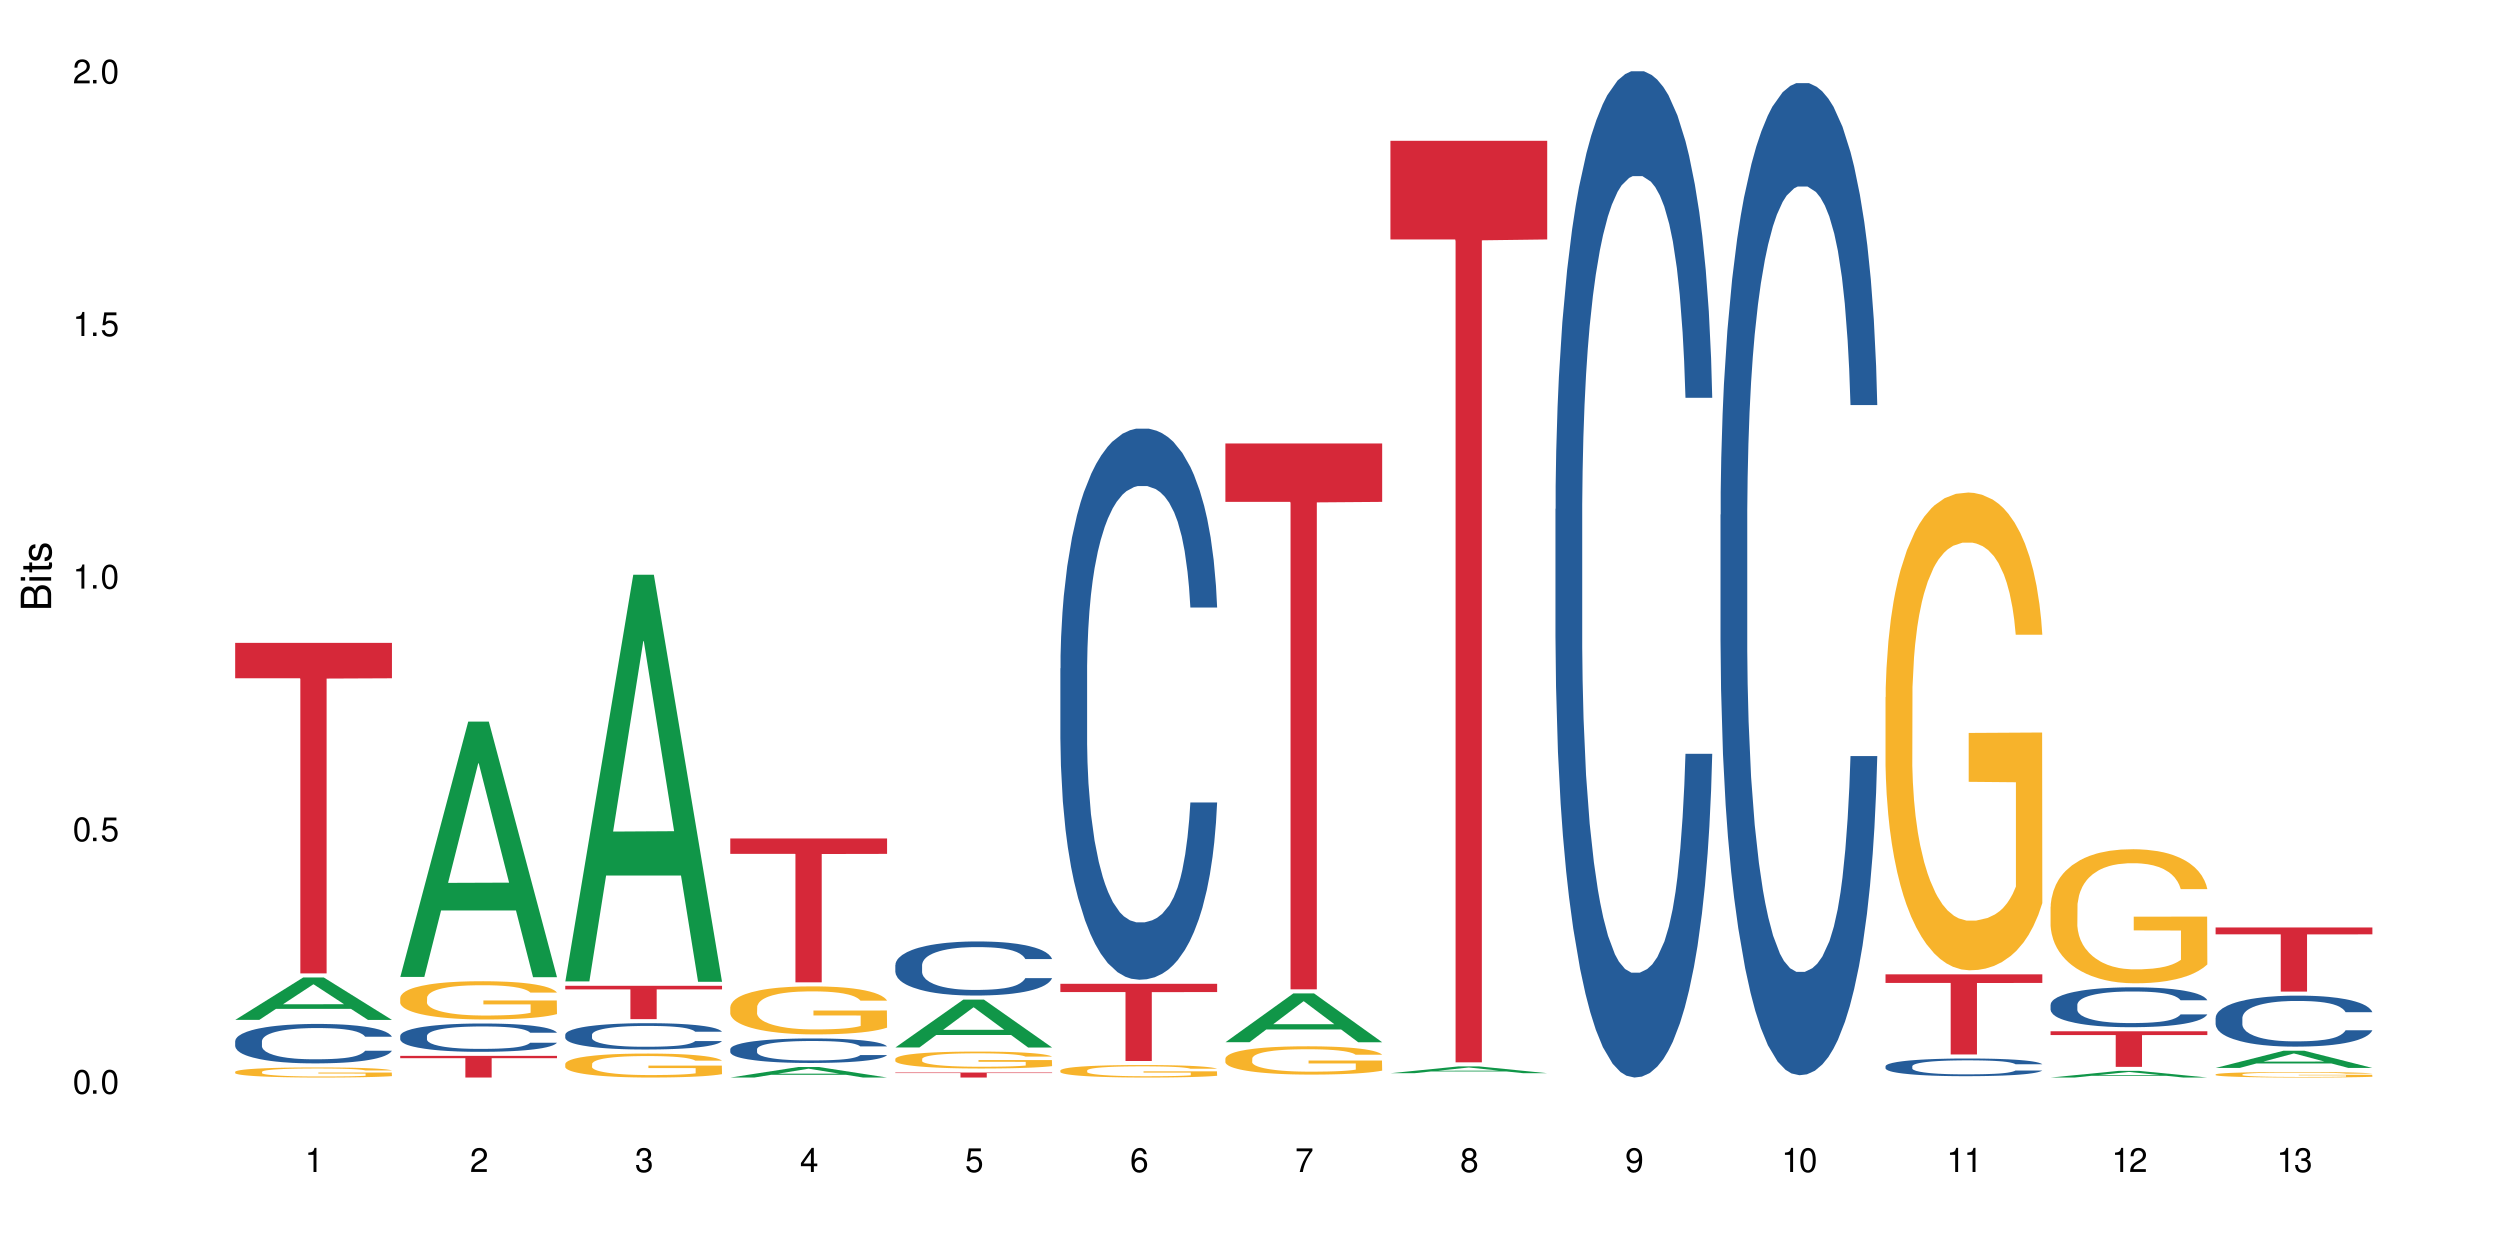 <?xml version="1.0" encoding="UTF-8"?>
<svg xmlns="http://www.w3.org/2000/svg" xmlns:xlink="http://www.w3.org/1999/xlink" width="720" height="360" viewBox="0 0 720 360">
<defs>
<g>
<g id="glyph-0-0">
</g>
<g id="glyph-0-1">
<path d="M 2.641 -6.938 C 2 -6.938 1.422 -6.656 1.078 -6.172 C 0.641 -5.562 0.406 -4.641 0.406 -3.359 C 0.406 -1.016 1.188 0.219 2.641 0.219 C 4.078 0.219 4.859 -1.016 4.859 -3.297 C 4.859 -4.641 4.656 -5.547 4.203 -6.172 C 3.844 -6.656 3.281 -6.938 2.641 -6.938 Z M 2.641 -6.188 C 3.547 -6.188 4 -5.25 4 -3.375 C 4 -1.406 3.562 -0.484 2.625 -0.484 C 1.734 -0.484 1.281 -1.438 1.281 -3.344 C 1.281 -5.25 1.734 -6.188 2.641 -6.188 Z M 2.641 -6.188 "/>
</g>
<g id="glyph-0-2">
<path d="M 1.828 -1 L 0.828 -1 L 0.828 0 L 1.828 0 Z M 1.828 -1 "/>
</g>
<g id="glyph-0-3">
<path d="M 4.562 -6.797 L 1.062 -6.797 L 0.547 -3.094 L 1.328 -3.094 C 1.719 -3.562 2.047 -3.734 2.578 -3.734 C 3.484 -3.734 4.062 -3.109 4.062 -2.094 C 4.062 -1.125 3.484 -0.531 2.578 -0.531 C 1.828 -0.531 1.375 -0.906 1.188 -1.672 L 0.328 -1.672 C 0.453 -1.109 0.547 -0.844 0.75 -0.594 C 1.125 -0.078 1.828 0.219 2.594 0.219 C 3.969 0.219 4.922 -0.781 4.922 -2.219 C 4.922 -3.562 4.031 -4.484 2.719 -4.484 C 2.25 -4.484 1.859 -4.359 1.469 -4.062 L 1.734 -5.969 L 4.562 -5.969 Z M 4.562 -6.797 "/>
</g>
<g id="glyph-0-4">
<path d="M 2.484 -4.938 L 2.484 0 L 3.328 0 L 3.328 -6.938 L 2.766 -6.938 C 2.469 -5.875 2.281 -5.734 0.984 -5.562 L 0.984 -4.938 Z M 2.484 -4.938 "/>
</g>
<g id="glyph-0-5">
<path d="M 4.859 -0.828 L 1.281 -0.828 C 1.359 -1.406 1.672 -1.781 2.5 -2.281 L 3.469 -2.828 C 4.406 -3.344 4.906 -4.062 4.906 -4.906 C 4.906 -5.484 4.672 -6.031 4.266 -6.406 C 3.859 -6.766 3.375 -6.938 2.719 -6.938 C 1.859 -6.938 1.219 -6.625 0.844 -6.031 C 0.609 -5.672 0.5 -5.234 0.484 -4.531 L 1.328 -4.531 C 1.359 -5.016 1.406 -5.281 1.531 -5.516 C 1.75 -5.938 2.188 -6.203 2.703 -6.203 C 3.469 -6.203 4.031 -5.641 4.031 -4.891 C 4.031 -4.344 3.719 -3.859 3.125 -3.516 L 2.234 -3 C 0.812 -2.172 0.406 -1.531 0.328 -0.016 L 4.859 -0.016 Z M 4.859 -0.828 "/>
</g>
<g id="glyph-0-6">
<path d="M 2.125 -3.188 L 2.578 -3.188 C 3.5 -3.188 3.984 -2.766 3.984 -1.922 C 3.984 -1.062 3.469 -0.531 2.594 -0.531 C 1.656 -0.531 1.203 -1 1.156 -2.016 L 0.312 -2.016 C 0.344 -1.453 0.438 -1.094 0.609 -0.781 C 0.953 -0.109 1.625 0.219 2.547 0.219 C 3.953 0.219 4.859 -0.625 4.859 -1.938 C 4.859 -2.828 4.516 -3.297 3.703 -3.594 C 4.344 -3.844 4.656 -4.328 4.656 -5.031 C 4.656 -6.219 3.875 -6.938 2.578 -6.938 C 1.203 -6.938 0.484 -6.172 0.453 -4.703 L 1.297 -4.703 C 1.312 -5.125 1.344 -5.359 1.453 -5.578 C 1.641 -5.969 2.062 -6.203 2.594 -6.203 C 3.344 -6.203 3.797 -5.75 3.797 -5 C 3.797 -4.516 3.609 -4.219 3.25 -4.047 C 3.016 -3.953 2.703 -3.922 2.125 -3.906 Z M 2.125 -3.188 "/>
</g>
<g id="glyph-0-7">
<path d="M 3.141 -1.672 L 3.141 0 L 3.984 0 L 3.984 -1.672 L 4.984 -1.672 L 4.984 -2.438 L 3.984 -2.438 L 3.984 -6.938 L 3.359 -6.938 L 0.266 -2.578 L 0.266 -1.672 Z M 3.141 -2.438 L 1 -2.438 L 3.141 -5.5 Z M 3.141 -2.438 "/>
</g>
<g id="glyph-0-8">
<path d="M 4.781 -5.125 C 4.609 -6.266 3.891 -6.938 2.844 -6.938 C 2.094 -6.938 1.422 -6.578 1.031 -5.953 C 0.594 -5.266 0.406 -4.422 0.406 -3.172 C 0.406 -2 0.578 -1.25 0.984 -0.641 C 1.359 -0.078 1.953 0.219 2.703 0.219 C 3.984 0.219 4.922 -0.75 4.922 -2.094 C 4.922 -3.375 4.062 -4.281 2.844 -4.281 C 2.172 -4.281 1.641 -4.031 1.281 -3.516 C 1.281 -5.234 1.828 -6.188 2.797 -6.188 C 3.391 -6.188 3.797 -5.797 3.938 -5.125 Z M 2.734 -3.531 C 3.547 -3.531 4.062 -2.953 4.062 -2.031 C 4.062 -1.156 3.484 -0.531 2.703 -0.531 C 1.922 -0.531 1.328 -1.188 1.328 -2.078 C 1.328 -2.938 1.906 -3.531 2.734 -3.531 Z M 2.734 -3.531 "/>
</g>
<g id="glyph-0-9">
<path d="M 4.984 -6.797 L 0.438 -6.797 L 0.438 -5.969 L 4.109 -5.969 C 2.5 -3.656 1.828 -2.234 1.328 0 L 2.219 0 C 2.594 -2.172 3.453 -4.047 4.984 -6.094 Z M 4.984 -6.797 "/>
</g>
<g id="glyph-0-10">
<path d="M 3.75 -3.656 C 4.469 -4.094 4.688 -4.438 4.688 -5.078 C 4.688 -6.172 3.844 -6.938 2.641 -6.938 C 1.438 -6.938 0.594 -6.172 0.594 -5.094 C 0.594 -4.438 0.812 -4.094 1.516 -3.656 C 0.734 -3.266 0.359 -2.703 0.359 -1.922 C 0.359 -0.656 1.281 0.219 2.641 0.219 C 3.984 0.219 4.922 -0.656 4.922 -1.922 C 4.922 -2.703 4.531 -3.266 3.75 -3.656 Z M 2.641 -6.188 C 3.359 -6.188 3.812 -5.75 3.812 -5.062 C 3.812 -4.406 3.344 -3.984 2.641 -3.984 C 1.922 -3.984 1.453 -4.406 1.453 -5.078 C 1.453 -5.75 1.922 -6.188 2.641 -6.188 Z M 2.641 -3.266 C 3.484 -3.266 4.062 -2.719 4.062 -1.906 C 4.062 -1.078 3.484 -0.531 2.625 -0.531 C 1.797 -0.531 1.219 -1.094 1.219 -1.906 C 1.219 -2.719 1.781 -3.266 2.641 -3.266 Z M 2.641 -3.266 "/>
</g>
<g id="glyph-0-11">
<path d="M 0.516 -1.578 C 0.672 -0.453 1.406 0.219 2.438 0.219 C 3.188 0.219 3.859 -0.141 4.266 -0.766 C 4.688 -1.453 4.891 -2.297 4.891 -3.547 C 4.891 -4.719 4.703 -5.453 4.312 -6.078 C 3.938 -6.641 3.344 -6.938 2.594 -6.938 C 1.297 -6.938 0.359 -5.969 0.359 -4.625 C 0.359 -3.344 1.234 -2.453 2.453 -2.453 C 3.094 -2.453 3.578 -2.672 4.016 -3.203 C 4 -1.484 3.469 -0.531 2.5 -0.531 C 1.906 -0.531 1.484 -0.906 1.359 -1.578 Z M 2.578 -6.203 C 3.375 -6.203 3.969 -5.531 3.969 -4.641 C 3.969 -3.797 3.391 -3.188 2.547 -3.188 C 1.734 -3.188 1.234 -3.766 1.234 -4.688 C 1.234 -5.562 1.797 -6.203 2.578 -6.203 Z M 2.578 -6.203 "/>
</g>
<g id="glyph-1-0">
</g>
<g id="glyph-1-1">
<path d="M 0 -0.953 L 0 -4.891 C 0 -5.719 -0.234 -6.344 -0.734 -6.797 C -1.188 -7.234 -1.812 -7.469 -2.5 -7.469 C -3.547 -7.469 -4.188 -7 -4.625 -5.875 C -4.984 -6.688 -5.625 -7.094 -6.531 -7.094 C -7.172 -7.094 -7.734 -6.859 -8.141 -6.391 C -8.562 -5.922 -8.75 -5.344 -8.75 -4.5 L -8.75 -0.953 Z M -4.984 -2.062 L -7.766 -2.062 L -7.766 -4.219 C -7.766 -4.844 -7.688 -5.203 -7.453 -5.5 C -7.219 -5.812 -6.859 -5.969 -6.375 -5.969 C -5.891 -5.969 -5.531 -5.812 -5.297 -5.5 C -5.062 -5.203 -4.984 -4.844 -4.984 -4.219 Z M -0.984 -2.062 L -4 -2.062 L -4 -4.781 C -4 -5.766 -3.438 -6.359 -2.484 -6.359 C -1.547 -6.359 -0.984 -5.766 -0.984 -4.781 Z M -0.984 -2.062 "/>
</g>
<g id="glyph-1-2">
<path d="M -6.281 -1.797 L -6.281 -0.797 L 0 -0.797 L 0 -1.797 Z M -8.75 -1.797 L -8.75 -0.797 L -7.484 -0.797 L -7.484 -1.797 Z M -8.75 -1.797 "/>
</g>
<g id="glyph-1-3">
<path d="M -6.281 -3.047 L -6.281 -2.016 L -8.016 -2.016 L -8.016 -1.016 L -6.281 -1.016 L -6.281 -0.172 L -5.469 -0.172 L -5.469 -1.016 L -0.719 -1.016 C -0.078 -1.016 0.281 -1.453 0.281 -2.234 C 0.281 -2.5 0.25 -2.719 0.188 -3.047 L -0.641 -3.047 C -0.609 -2.906 -0.594 -2.766 -0.594 -2.562 C -0.594 -2.141 -0.719 -2.016 -1.156 -2.016 L -5.469 -2.016 L -5.469 -3.047 Z M -6.281 -3.047 "/>
</g>
<g id="glyph-1-4">
<path d="M -4.531 -5.25 C -5.766 -5.25 -6.469 -4.422 -6.469 -2.969 C -6.469 -1.516 -5.719 -0.562 -4.547 -0.562 C -3.562 -0.562 -3.094 -1.062 -2.734 -2.562 L -2.516 -3.484 C -2.344 -4.188 -2.094 -4.469 -1.641 -4.469 C -1.047 -4.469 -0.641 -3.875 -0.641 -3 C -0.641 -2.453 -0.797 -2 -1.062 -1.75 C -1.25 -1.594 -1.422 -1.531 -1.875 -1.469 L -1.875 -0.406 C -0.422 -0.453 0.281 -1.266 0.281 -2.922 C 0.281 -4.5 -0.5 -5.516 -1.719 -5.516 C -2.656 -5.516 -3.172 -4.984 -3.469 -3.734 L -3.703 -2.766 C -3.891 -1.953 -4.156 -1.609 -4.594 -1.609 C -5.188 -1.609 -5.547 -2.125 -5.547 -2.938 C -5.547 -3.75 -5.203 -4.172 -4.531 -4.203 Z M -4.531 -5.25 "/>
</g>
</g>
</defs>
<rect x="-72" y="-36" width="864" height="432" fill="rgb(100%, 100%, 100%)" fill-opacity="1"/>
<path fill-rule="nonzero" fill="rgb(6.275%, 58.824%, 28.235%)" fill-opacity="1" d="M 67.73 293.727 L 67.777 293.715 L 87.316 281.512 L 93.25 281.512 L 112.883 293.738 L 105.984 293.738 L 101.066 290.547 L 79.5 290.547 L 74.676 293.727 L 67.73 293.727 L 81.574 289.227 L 99.086 289.215 L 90.355 283.508 L 90.258 283.496 L 90.164 283.531 L 81.527 289.215 L 81.574 289.227 Z M 67.73 293.727 "/>
<path fill-rule="nonzero" fill="rgb(14.51%, 36.078%, 60%)" fill-opacity="1" d="M 67.73 299.844 L 67.785 299.832 L 67.785 299.582 L 67.953 299.188 L 68.336 298.691 L 68.723 298.348 L 69.715 297.734 L 71.09 297.145 L 72.523 296.688 L 73.566 296.418 L 74.504 296.211 L 76.652 295.828 L 78.027 295.629 L 79.516 295.453 L 81.332 295.277 L 82.652 295.172 L 85.629 295.008 L 87.828 294.934 L 89.535 294.902 L 93.227 294.902 L 95.43 294.945 L 97.027 294.996 L 98.789 295.078 L 100.273 295.172 L 102.863 295.402 L 105.176 295.691 L 106.223 295.859 L 107.875 296.18 L 109.141 296.492 L 110.02 296.762 L 111.012 297.145 L 111.895 297.613 L 112.555 298.141 L 112.883 298.586 L 105.176 298.586 L 104.789 298.172 L 104.348 297.852 L 103.523 297.426 L 102.699 297.125 L 101.543 296.824 L 100.496 296.625 L 99.062 296.43 L 97.797 296.305 L 96.477 296.211 L 95.207 296.148 L 92.785 296.086 L 89.977 296.086 L 88.93 296.105 L 86.785 296.191 L 85.629 296.262 L 83.977 296.406 L 82.82 296.543 L 81.441 296.75 L 80.508 296.926 L 79.352 297.195 L 78.523 297.434 L 77.586 297.777 L 77.035 298.035 L 76.543 298.328 L 76.102 298.672 L 75.77 299.035 L 75.551 299.418 L 75.441 299.789 L 75.441 301.398 L 75.551 301.773 L 75.824 302.211 L 76.543 302.844 L 77.586 303.391 L 78.801 303.828 L 79.957 304.141 L 80.617 304.285 L 81.496 304.449 L 82.875 304.66 L 84.855 304.867 L 86.012 304.949 L 87.773 305.031 L 89.594 305.074 L 92.016 305.074 L 94.164 305.031 L 95.594 304.98 L 97.082 304.898 L 99.117 304.723 L 100.383 304.555 L 101.484 304.359 L 102.312 304.16 L 102.863 303.996 L 103.688 303.672 L 104.348 303.32 L 104.844 302.957 L 105.176 302.605 L 112.883 302.605 L 112.555 303.02 L 112.059 303.422 L 111.562 303.723 L 110.793 304.086 L 109.91 304.41 L 108.645 304.773 L 107.598 305.012 L 106.223 305.27 L 104.957 305.469 L 103.578 305.645 L 101.543 305.852 L 100.219 305.957 L 98.789 306.051 L 97.082 306.133 L 94.934 306.203 L 92.621 306.246 L 90.473 306.258 L 88.16 306.234 L 86.453 306.195 L 84.195 306.102 L 81.387 305.914 L 79.352 305.719 L 77.754 305.52 L 76.375 305.312 L 74.836 305.031 L 72.852 304.574 L 71.641 304.223 L 70.816 303.934 L 69.879 303.527 L 69.219 303.164 L 68.445 302.582 L 67.895 301.848 L 67.73 301.273 Z M 67.73 299.844 "/>
<path fill-rule="nonzero" fill="rgb(96.863%, 70.196%, 16.863%)" fill-opacity="1" d="M 67.73 308.668 L 67.785 308.664 L 67.785 308.613 L 68.008 308.492 L 68.559 308.328 L 69.273 308.191 L 70.043 308.086 L 70.539 308.031 L 71.367 307.949 L 72.082 307.891 L 73.898 307.773 L 76.211 307.66 L 77.477 307.613 L 78.91 307.566 L 80.945 307.516 L 81.883 307.496 L 84.746 307.457 L 87.996 307.43 L 91.574 307.422 L 93.227 307.422 L 95.484 307.434 L 98.566 307.465 L 100.328 307.488 L 101.707 307.516 L 103.137 307.551 L 104.898 307.605 L 106.551 307.668 L 107.875 307.73 L 109.195 307.812 L 110.297 307.898 L 111.234 307.988 L 112.059 308.102 L 112.555 308.195 L 112.883 308.289 L 105.23 308.289 L 104.789 308.195 L 104.293 308.121 L 103.469 308.035 L 102.641 307.973 L 101.816 307.922 L 100.273 307.852 L 98.953 307.809 L 97.301 307.773 L 95.703 307.746 L 93.887 307.73 L 92.785 307.727 L 89.867 307.727 L 87.223 307.746 L 85.684 307.766 L 84.582 307.789 L 83.039 307.828 L 82.102 307.859 L 81.551 307.879 L 79.902 307.965 L 78.801 308.039 L 78.195 308.09 L 77.422 308.168 L 76.871 308.238 L 76.266 308.348 L 75.938 308.426 L 75.496 308.605 L 75.441 309.086 L 75.605 309.188 L 75.938 309.297 L 76.375 309.391 L 77.035 309.492 L 77.699 309.57 L 78.855 309.672 L 79.844 309.742 L 80.617 309.789 L 82.102 309.859 L 82.707 309.883 L 84.141 309.93 L 85.629 309.969 L 87.445 310 L 88.82 310.016 L 91.023 310.031 L 93.832 310.031 L 97.137 310.012 L 99.227 309.992 L 100.66 309.973 L 101.598 309.953 L 102.754 309.922 L 103.578 309.895 L 104.348 309.867 L 105.285 309.82 L 105.285 309.188 L 91.684 309.184 L 91.684 308.887 L 112.828 308.883 L 112.883 309.922 L 111.727 309.996 L 110.297 310.062 L 108.918 310.117 L 107.488 310.164 L 105.449 310.211 L 103.797 310.246 L 101.266 310.281 L 98.953 310.305 L 96.531 310.32 L 94.383 310.328 L 91.852 310.332 L 89.594 310.328 L 87.168 310.312 L 85.242 310.289 L 83.48 310.262 L 81.719 310.23 L 79.516 310.172 L 78.082 310.129 L 76.598 310.07 L 75.109 310.004 L 73.789 309.934 L 72.906 309.879 L 72.027 309.812 L 71.09 309.734 L 70.207 309.645 L 69.547 309.562 L 68.941 309.469 L 68.5 309.379 L 68.062 309.262 L 67.84 309.164 L 67.73 309.082 Z M 67.73 308.668 "/>
<path fill-rule="nonzero" fill="rgb(83.922%, 15.686%, 22.353%)" fill-opacity="1" d="M 67.73 185.152 L 112.883 185.152 L 112.883 195.344 L 94.066 195.43 L 94.066 280.348 L 86.496 280.348 L 86.496 195.52 L 86.387 195.344 L 67.73 195.344 Z M 67.73 185.152 "/>
<path fill-rule="nonzero" fill="rgb(6.275%, 58.824%, 28.235%)" fill-opacity="1" d="M 115.262 281.359 L 115.309 281.289 L 134.848 207.824 L 140.781 207.824 L 160.414 281.43 L 153.516 281.43 L 148.598 262.215 L 127.031 262.215 L 122.207 281.359 L 115.262 281.359 L 129.105 254.266 L 146.617 254.199 L 137.887 219.848 L 137.789 219.781 L 137.691 219.988 L 129.059 254.199 L 129.105 254.266 Z M 115.262 281.359 "/>
<path fill-rule="nonzero" fill="rgb(14.51%, 36.078%, 60%)" fill-opacity="1" d="M 115.262 298.32 L 115.316 298.316 L 115.316 298.137 L 115.48 297.852 L 115.867 297.496 L 116.254 297.25 L 117.242 296.809 L 118.621 296.383 L 120.051 296.059 L 121.098 295.863 L 122.035 295.715 L 124.184 295.438 L 125.559 295.297 L 127.047 295.172 L 128.863 295.043 L 130.184 294.969 L 133.156 294.848 L 135.359 294.797 L 137.066 294.773 L 140.758 294.773 L 142.961 294.805 L 144.555 294.844 L 146.316 294.902 L 147.805 294.969 L 150.395 295.133 L 152.707 295.34 L 153.75 295.461 L 155.402 295.691 L 156.672 295.914 L 157.551 296.109 L 158.543 296.383 L 159.422 296.719 L 160.086 297.102 L 160.414 297.422 L 152.707 297.422 L 152.32 297.121 L 151.879 296.891 L 151.055 296.586 L 150.227 296.371 L 149.07 296.152 L 148.023 296.012 L 146.594 295.871 L 145.328 295.781 L 144.004 295.715 L 142.738 295.668 L 140.316 295.625 L 137.508 295.625 L 136.461 295.641 L 134.312 295.699 L 133.156 295.75 L 131.504 295.855 L 130.348 295.953 L 128.973 296.102 L 128.035 296.227 L 126.879 296.422 L 126.055 296.594 L 125.117 296.84 L 124.566 297.027 L 124.07 297.234 L 123.633 297.48 L 123.301 297.742 L 123.082 298.016 L 122.969 298.285 L 122.969 299.441 L 123.082 299.707 L 123.355 300.02 L 124.07 300.477 L 125.117 300.871 L 126.328 301.184 L 127.484 301.406 L 128.145 301.512 L 129.027 301.629 L 130.402 301.781 L 132.387 301.93 L 133.543 301.988 L 135.305 302.047 L 137.121 302.078 L 139.547 302.078 L 141.691 302.047 L 143.125 302.012 L 144.609 301.949 L 146.648 301.824 L 147.914 301.707 L 149.016 301.562 L 149.844 301.422 L 150.395 301.305 L 151.219 301.07 L 151.879 300.82 L 152.375 300.559 L 152.707 300.305 L 160.414 300.305 L 160.086 300.602 L 159.59 300.895 L 159.094 301.109 L 158.324 301.371 L 157.441 301.602 L 156.176 301.863 L 155.129 302.031 L 153.75 302.219 L 152.484 302.359 L 151.109 302.488 L 149.07 302.637 L 147.75 302.711 L 146.316 302.777 L 144.609 302.836 L 142.465 302.891 L 140.152 302.918 L 138.004 302.926 L 135.691 302.914 L 133.984 302.883 L 131.727 302.816 L 128.918 302.68 L 126.879 302.539 L 125.281 302.398 L 123.906 302.25 L 122.363 302.047 L 120.383 301.719 L 119.172 301.465 L 118.344 301.258 L 117.41 300.969 L 116.746 300.707 L 115.977 300.289 L 115.426 299.762 L 115.262 299.352 Z M 115.262 298.32 "/>
<path fill-rule="nonzero" fill="rgb(96.863%, 70.196%, 16.863%)" fill-opacity="1" d="M 115.262 287.312 L 115.316 287.301 L 115.316 287.102 L 115.535 286.648 L 116.086 286.023 L 116.805 285.512 L 117.574 285.109 L 118.07 284.898 L 118.895 284.594 L 119.609 284.375 L 121.43 283.922 L 123.742 283.496 L 125.008 283.316 L 126.438 283.145 L 128.477 282.953 L 129.414 282.883 L 132.277 282.723 L 135.523 282.621 L 139.105 282.594 L 140.758 282.602 L 143.016 282.645 L 146.098 282.754 L 147.859 282.855 L 149.238 282.953 L 150.668 283.086 L 152.43 283.285 L 154.082 283.527 L 155.402 283.77 L 156.727 284.07 L 157.828 284.395 L 158.762 284.746 L 159.59 285.168 L 160.086 285.52 L 160.414 285.871 L 152.762 285.871 L 152.32 285.52 L 151.824 285.25 L 151 284.918 L 150.172 284.676 L 149.348 284.484 L 147.805 284.223 L 146.484 284.062 L 144.832 283.922 L 143.234 283.828 L 141.418 283.77 L 140.316 283.75 L 137.398 283.75 L 134.754 283.82 L 133.211 283.902 L 132.109 283.98 L 130.57 284.133 L 129.633 284.254 L 129.082 284.332 L 127.43 284.645 L 126.328 284.926 L 125.723 285.117 L 124.953 285.422 L 124.402 285.691 L 123.797 286.094 L 123.465 286.395 L 123.023 287.082 L 122.969 288.891 L 123.137 289.273 L 123.465 289.688 L 123.906 290.051 L 124.566 290.43 L 125.227 290.723 L 126.383 291.117 L 127.375 291.379 L 128.145 291.547 L 129.633 291.82 L 130.238 291.91 L 131.672 292.09 L 133.156 292.234 L 134.973 292.352 L 136.352 292.414 L 138.555 292.465 L 141.363 292.465 L 144.668 292.402 L 146.758 292.324 L 148.191 292.242 L 149.125 292.172 L 150.281 292.062 L 151.109 291.961 L 151.879 291.852 L 152.816 291.68 L 152.816 289.273 L 139.215 289.266 L 139.215 288.137 L 160.359 288.125 L 160.414 292.062 L 159.258 292.332 L 157.828 292.594 L 156.449 292.797 L 155.02 292.969 L 152.98 293.16 L 151.328 293.277 L 148.797 293.418 L 146.484 293.512 L 144.059 293.57 L 141.914 293.602 L 139.379 293.609 L 137.121 293.59 L 134.699 293.531 L 132.773 293.449 L 131.012 293.348 L 129.246 293.219 L 127.047 293.008 L 125.613 292.836 L 124.125 292.625 L 122.641 292.375 L 121.316 292.102 L 120.438 291.891 L 119.555 291.648 L 118.621 291.348 L 117.738 291.004 L 117.078 290.691 L 116.473 290.34 L 116.031 290.008 L 115.59 289.555 L 115.371 289.195 L 115.262 288.883 Z M 115.262 287.312 "/>
<path fill-rule="nonzero" fill="rgb(83.922%, 15.686%, 22.353%)" fill-opacity="1" d="M 115.262 304.09 L 160.414 304.09 L 160.414 304.758 L 141.598 304.766 L 141.598 310.332 L 134.023 310.332 L 134.023 304.77 L 133.914 304.758 L 115.262 304.758 Z M 115.262 304.09 "/>
<path fill-rule="nonzero" fill="rgb(6.275%, 58.824%, 28.235%)" fill-opacity="1" d="M 162.793 282.641 L 162.84 282.531 L 182.379 165.523 L 188.312 165.523 L 207.945 282.754 L 201.047 282.754 L 196.125 252.152 L 174.562 252.152 L 169.738 282.641 L 162.793 282.641 L 176.637 239.492 L 194.148 239.383 L 185.418 184.676 L 185.32 184.566 L 185.223 184.895 L 176.59 239.383 L 176.637 239.492 Z M 162.793 282.641 "/>
<path fill-rule="nonzero" fill="rgb(14.51%, 36.078%, 60%)" fill-opacity="1" d="M 162.793 297.977 L 162.848 297.969 L 162.848 297.805 L 163.012 297.543 L 163.398 297.207 L 163.781 296.98 L 164.773 296.57 L 166.148 296.176 L 167.582 295.871 L 168.629 295.691 L 169.562 295.551 L 171.711 295.297 L 173.09 295.164 L 174.574 295.047 L 176.391 294.93 L 177.715 294.859 L 180.688 294.75 L 182.891 294.699 L 184.598 294.68 L 188.285 294.68 L 190.488 294.707 L 192.086 294.742 L 193.848 294.797 L 195.336 294.859 L 197.922 295.012 L 200.234 295.207 L 201.281 295.316 L 202.934 295.531 L 204.199 295.738 L 205.082 295.918 L 206.074 296.176 L 206.953 296.488 L 207.613 296.84 L 207.945 297.141 L 200.234 297.141 L 199.852 296.863 L 199.41 296.648 L 198.582 296.363 L 197.758 296.16 L 196.602 295.961 L 195.555 295.828 L 194.125 295.699 L 192.855 295.613 L 191.535 295.551 L 190.27 295.512 L 187.848 295.469 L 185.039 295.469 L 183.992 295.484 L 181.844 295.539 L 180.688 295.586 L 179.035 295.684 L 177.879 295.773 L 176.504 295.914 L 175.566 296.031 L 174.41 296.211 L 173.586 296.371 L 172.648 296.598 L 172.098 296.773 L 171.602 296.965 L 171.16 297.195 L 170.832 297.438 L 170.609 297.695 L 170.5 297.941 L 170.5 299.016 L 170.609 299.266 L 170.887 299.559 L 171.602 299.98 L 172.648 300.348 L 173.859 300.637 L 175.016 300.848 L 175.676 300.945 L 176.559 301.055 L 177.934 301.191 L 179.918 301.332 L 181.074 301.387 L 182.836 301.441 L 184.652 301.469 L 187.074 301.469 L 189.223 301.441 L 190.656 301.406 L 192.141 301.352 L 194.18 301.234 L 195.445 301.125 L 196.547 300.992 L 197.371 300.859 L 197.922 300.75 L 198.75 300.535 L 199.41 300.301 L 199.906 300.055 L 200.234 299.82 L 207.945 299.82 L 207.613 300.098 L 207.117 300.367 L 206.625 300.57 L 205.852 300.812 L 204.973 301.027 L 203.703 301.27 L 202.66 301.43 L 201.281 301.602 L 200.016 301.734 L 198.641 301.852 L 196.602 301.988 L 195.281 302.059 L 193.848 302.121 L 192.141 302.176 L 189.992 302.227 L 187.68 302.254 L 185.535 302.262 L 183.219 302.246 L 181.512 302.219 L 179.254 302.156 L 176.449 302.031 L 174.41 301.898 L 172.812 301.77 L 171.438 301.629 L 169.895 301.441 L 167.914 301.137 L 166.699 300.902 L 165.875 300.707 L 164.938 300.438 L 164.277 300.195 L 163.508 299.809 L 162.957 299.316 L 162.793 298.934 Z M 162.793 297.977 "/>
<path fill-rule="nonzero" fill="rgb(96.863%, 70.196%, 16.863%)" fill-opacity="1" d="M 162.793 306.383 L 162.848 306.375 L 162.848 306.25 L 163.066 305.965 L 163.617 305.574 L 164.332 305.254 L 165.105 305 L 165.602 304.867 L 166.426 304.68 L 167.141 304.539 L 168.957 304.258 L 171.27 303.992 L 172.539 303.879 L 173.969 303.77 L 176.008 303.652 L 176.941 303.605 L 179.805 303.508 L 183.055 303.441 L 186.633 303.426 L 188.285 303.43 L 190.543 303.457 L 193.629 303.523 L 195.391 303.59 L 196.766 303.652 L 198.199 303.734 L 199.961 303.859 L 201.613 304.012 L 202.934 304.164 L 204.254 304.352 L 205.355 304.555 L 206.293 304.773 L 207.117 305.039 L 207.613 305.262 L 207.945 305.48 L 200.289 305.48 L 199.852 305.262 L 199.355 305.09 L 198.527 304.883 L 197.703 304.73 L 196.875 304.609 L 195.336 304.445 L 194.012 304.344 L 192.363 304.258 L 190.766 304.199 L 188.949 304.164 L 187.848 304.148 L 184.926 304.148 L 182.285 304.195 L 180.742 304.246 L 179.641 304.293 L 178.098 304.391 L 177.164 304.465 L 176.613 304.516 L 174.961 304.711 L 173.859 304.887 L 173.254 305.008 L 172.484 305.195 L 171.934 305.367 L 171.328 305.621 L 170.996 305.809 L 170.555 306.238 L 170.5 307.375 L 170.664 307.613 L 170.996 307.871 L 171.438 308.098 L 172.098 308.34 L 172.758 308.523 L 173.914 308.77 L 174.906 308.934 L 175.676 309.039 L 177.164 309.211 L 177.77 309.266 L 179.199 309.379 L 180.688 309.469 L 182.504 309.543 L 183.883 309.582 L 186.082 309.613 L 188.891 309.613 L 192.195 309.574 L 194.289 309.523 L 195.719 309.473 L 196.656 309.43 L 197.812 309.359 L 198.641 309.297 L 199.41 309.227 L 200.348 309.121 L 200.348 307.613 L 186.746 307.605 L 186.746 306.898 L 207.891 306.895 L 207.945 309.359 L 206.789 309.531 L 205.355 309.695 L 203.98 309.82 L 202.547 309.93 L 200.512 310.047 L 198.859 310.125 L 196.324 310.211 L 194.012 310.27 L 191.59 310.309 L 189.441 310.324 L 186.91 310.332 L 184.652 310.32 L 182.23 310.281 L 180.301 310.23 L 178.539 310.168 L 176.777 310.086 L 174.574 309.953 L 173.145 309.848 L 171.656 309.715 L 170.172 309.555 L 168.848 309.387 L 167.969 309.254 L 167.086 309.102 L 166.148 308.914 L 165.27 308.699 L 164.609 308.504 L 164.004 308.281 L 163.562 308.074 L 163.121 307.789 L 162.902 307.562 L 162.793 307.367 Z M 162.793 306.383 "/>
<path fill-rule="nonzero" fill="rgb(83.922%, 15.686%, 22.353%)" fill-opacity="1" d="M 162.793 283.918 L 207.945 283.918 L 207.945 284.945 L 189.125 284.953 L 189.125 293.516 L 181.555 293.516 L 181.555 284.961 L 181.445 284.945 L 162.793 284.945 Z M 162.793 283.918 "/>
<path fill-rule="nonzero" fill="rgb(6.275%, 58.824%, 28.235%)" fill-opacity="1" d="M 210.32 310.328 L 210.371 310.328 L 229.906 307.301 L 235.84 307.301 L 255.477 310.332 L 248.578 310.332 L 243.656 309.543 L 222.094 309.543 L 217.27 310.328 L 210.32 310.328 L 224.168 309.215 L 241.68 309.211 L 232.945 307.797 L 232.852 307.793 L 232.754 307.805 L 224.117 309.211 L 224.168 309.215 Z M 210.32 310.328 "/>
<path fill-rule="nonzero" fill="rgb(14.51%, 36.078%, 60%)" fill-opacity="1" d="M 210.32 302.148 L 210.375 302.141 L 210.375 301.988 L 210.543 301.742 L 210.926 301.43 L 211.312 301.219 L 212.305 300.836 L 213.68 300.469 L 215.113 300.184 L 216.16 300.016 L 217.094 299.887 L 219.242 299.648 L 220.617 299.527 L 222.105 299.418 L 223.922 299.309 L 225.246 299.242 L 228.219 299.141 L 230.422 299.094 L 232.129 299.074 L 235.816 299.074 L 238.02 299.102 L 239.617 299.133 L 241.379 299.184 L 242.863 299.242 L 245.453 299.387 L 247.766 299.566 L 248.812 299.668 L 250.465 299.867 L 251.73 300.062 L 252.613 300.23 L 253.602 300.469 L 254.484 300.762 L 255.145 301.09 L 255.477 301.367 L 247.766 301.367 L 247.379 301.109 L 246.941 300.91 L 246.113 300.645 L 245.289 300.457 L 244.133 300.27 L 243.086 300.148 L 241.652 300.023 L 240.387 299.945 L 239.066 299.887 L 237.801 299.852 L 235.375 299.812 L 232.566 299.812 L 231.523 299.824 L 229.375 299.875 L 228.219 299.922 L 226.566 300.012 L 225.41 300.094 L 224.031 300.223 L 223.098 300.332 L 221.941 300.5 L 221.113 300.648 L 220.18 300.863 L 219.629 301.023 L 219.133 301.207 L 218.691 301.418 L 218.359 301.645 L 218.141 301.883 L 218.031 302.117 L 218.031 303.117 L 218.141 303.348 L 218.418 303.621 L 219.133 304.016 L 220.18 304.355 L 221.391 304.629 L 222.547 304.82 L 223.207 304.91 L 224.086 305.016 L 225.465 305.145 L 227.445 305.273 L 228.602 305.324 L 230.367 305.375 L 232.184 305.402 L 234.605 305.402 L 236.754 305.375 L 238.184 305.344 L 239.672 305.293 L 241.707 305.184 L 242.977 305.078 L 244.078 304.957 L 244.902 304.836 L 245.453 304.73 L 246.277 304.531 L 246.941 304.312 L 247.438 304.086 L 247.766 303.867 L 255.477 303.867 L 255.145 304.125 L 254.648 304.375 L 254.152 304.562 L 253.383 304.789 L 252.5 304.988 L 251.234 305.215 L 250.188 305.363 L 248.812 305.523 L 247.547 305.648 L 246.168 305.758 L 244.133 305.887 L 242.809 305.949 L 241.379 306.008 L 239.672 306.062 L 237.523 306.105 L 235.211 306.133 L 233.062 306.137 L 230.75 306.125 L 229.043 306.098 L 226.785 306.043 L 223.977 305.926 L 221.941 305.801 L 220.344 305.68 L 218.965 305.551 L 217.426 305.375 L 215.441 305.094 L 214.23 304.871 L 213.406 304.691 L 212.469 304.441 L 211.809 304.215 L 211.039 303.852 L 210.488 303.395 L 210.32 303.039 Z M 210.32 302.148 "/>
<path fill-rule="nonzero" fill="rgb(96.863%, 70.196%, 16.863%)" fill-opacity="1" d="M 210.32 290 L 210.375 289.988 L 210.375 289.734 L 210.598 289.164 L 211.148 288.383 L 211.863 287.738 L 212.633 287.23 L 213.129 286.965 L 213.957 286.586 L 214.672 286.309 L 216.488 285.742 L 218.801 285.211 L 220.066 284.98 L 221.5 284.766 L 223.539 284.527 L 224.473 284.438 L 227.336 284.238 L 230.586 284.109 L 234.164 284.074 L 235.816 284.086 L 238.074 284.137 L 241.156 284.273 L 242.922 284.402 L 244.297 284.527 L 245.73 284.691 L 247.492 284.945 L 249.145 285.246 L 250.465 285.551 L 251.785 285.93 L 252.887 286.336 L 253.824 286.777 L 254.648 287.309 L 255.145 287.75 L 255.477 288.191 L 247.82 288.191 L 247.379 287.75 L 246.887 287.41 L 246.059 286.992 L 245.234 286.688 L 244.406 286.449 L 242.863 286.121 L 241.543 285.918 L 239.891 285.742 L 238.293 285.625 L 236.477 285.551 L 235.375 285.527 L 232.457 285.527 L 229.816 285.613 L 228.273 285.715 L 227.172 285.816 L 225.629 286.008 L 224.695 286.156 L 224.145 286.258 L 222.492 286.652 L 221.391 287.004 L 220.785 287.246 L 220.012 287.625 L 219.461 287.965 L 218.855 288.469 L 218.527 288.848 L 218.086 289.707 L 218.031 291.984 L 218.195 292.465 L 218.527 292.98 L 218.965 293.438 L 219.629 293.918 L 220.289 294.285 L 221.445 294.777 L 222.438 295.105 L 223.207 295.32 L 224.695 295.66 L 225.301 295.773 L 226.73 296.004 L 228.219 296.18 L 230.035 296.332 L 231.41 296.406 L 233.613 296.469 L 236.422 296.469 L 239.727 296.395 L 241.82 296.293 L 243.25 296.191 L 244.188 296.105 L 245.344 295.965 L 246.168 295.84 L 246.941 295.699 L 247.875 295.484 L 247.875 292.465 L 234.273 292.453 L 234.273 291.035 L 255.422 291.023 L 255.477 295.965 L 254.32 296.305 L 252.887 296.633 L 251.512 296.887 L 250.078 297.102 L 248.043 297.344 L 246.391 297.492 L 243.855 297.672 L 241.543 297.785 L 239.121 297.859 L 236.973 297.898 L 234.441 297.91 L 232.184 297.887 L 229.758 297.809 L 227.832 297.707 L 226.07 297.582 L 224.309 297.418 L 222.105 297.152 L 220.672 296.938 L 219.188 296.672 L 217.699 296.355 L 216.379 296.016 L 215.496 295.75 L 214.617 295.445 L 213.68 295.066 L 212.801 294.637 L 212.137 294.246 L 211.531 293.805 L 211.094 293.387 L 210.652 292.816 L 210.43 292.363 L 210.32 291.973 Z M 210.32 290 "/>
<path fill-rule="nonzero" fill="rgb(83.922%, 15.686%, 22.353%)" fill-opacity="1" d="M 210.32 241.484 L 255.477 241.484 L 255.477 245.918 L 236.656 245.957 L 236.656 282.91 L 229.086 282.91 L 229.086 245.996 L 228.977 245.918 L 210.32 245.918 Z M 210.32 241.484 "/>
<path fill-rule="nonzero" fill="rgb(6.275%, 58.824%, 28.235%)" fill-opacity="1" d="M 257.852 301.676 L 257.898 301.66 L 277.438 287.883 L 283.371 287.883 L 303.004 301.688 L 296.105 301.688 L 291.188 298.082 L 269.621 298.082 L 264.797 301.676 L 257.852 301.676 L 271.695 296.594 L 289.207 296.582 L 280.477 290.141 L 280.379 290.125 L 280.285 290.164 L 271.648 296.582 L 271.695 296.594 Z M 257.852 301.676 "/>
<path fill-rule="nonzero" fill="rgb(14.51%, 36.078%, 60%)" fill-opacity="1" d="M 257.852 277.926 L 257.906 277.91 L 257.906 277.57 L 258.07 277.027 L 258.457 276.344 L 258.844 275.875 L 259.832 275.035 L 261.211 274.223 L 262.641 273.598 L 263.688 273.227 L 264.625 272.941 L 266.773 272.418 L 268.148 272.145 L 269.637 271.906 L 271.453 271.664 L 272.773 271.52 L 275.746 271.293 L 277.949 271.191 L 279.656 271.148 L 283.348 271.148 L 285.551 271.207 L 287.145 271.277 L 288.91 271.391 L 290.395 271.52 L 292.984 271.832 L 295.297 272.23 L 296.344 272.461 L 297.996 272.902 L 299.262 273.328 L 300.141 273.699 L 301.133 274.223 L 302.016 274.863 L 302.676 275.59 L 303.004 276.203 L 295.297 276.203 L 294.91 275.633 L 294.469 275.191 L 293.645 274.609 L 292.816 274.195 L 291.66 273.781 L 290.617 273.512 L 289.184 273.242 L 287.918 273.07 L 286.598 272.941 L 285.328 272.859 L 282.906 272.773 L 280.098 272.773 L 279.051 272.801 L 276.902 272.914 L 275.746 273.016 L 274.098 273.215 L 272.941 273.398 L 271.562 273.684 L 270.625 273.926 L 269.469 274.297 L 268.645 274.621 L 267.707 275.094 L 267.156 275.449 L 266.66 275.848 L 266.223 276.316 L 265.891 276.812 L 265.672 277.34 L 265.562 277.852 L 265.562 280.059 L 265.672 280.57 L 265.945 281.168 L 266.66 282.039 L 267.707 282.793 L 268.918 283.391 L 270.074 283.816 L 270.738 284.016 L 271.617 284.242 L 272.996 284.527 L 274.977 284.812 L 276.133 284.926 L 277.895 285.039 L 279.711 285.098 L 282.137 285.098 L 284.281 285.039 L 285.715 284.969 L 287.203 284.855 L 289.238 284.613 L 290.504 284.387 L 291.605 284.117 L 292.434 283.844 L 292.984 283.617 L 293.809 283.176 L 294.469 282.691 L 294.965 282.195 L 295.297 281.711 L 303.004 281.711 L 302.676 282.281 L 302.18 282.836 L 301.684 283.246 L 300.914 283.746 L 300.031 284.188 L 298.766 284.684 L 297.719 285.012 L 296.344 285.367 L 295.074 285.637 L 293.699 285.879 L 291.66 286.164 L 290.34 286.309 L 288.91 286.434 L 287.203 286.551 L 285.055 286.648 L 282.742 286.707 L 280.594 286.719 L 278.281 286.691 L 276.574 286.633 L 274.316 286.508 L 271.508 286.25 L 269.469 285.98 L 267.875 285.711 L 266.496 285.426 L 264.953 285.039 L 262.973 284.414 L 261.762 283.93 L 260.934 283.531 L 260 282.977 L 259.34 282.48 L 258.566 281.68 L 258.016 280.672 L 257.852 279.887 Z M 257.852 277.926 "/>
<path fill-rule="nonzero" fill="rgb(96.863%, 70.196%, 16.863%)" fill-opacity="1" d="M 257.852 304.941 L 257.906 304.938 L 257.906 304.848 L 258.125 304.645 L 258.676 304.371 L 259.395 304.145 L 260.164 303.965 L 260.66 303.871 L 261.484 303.738 L 262.203 303.641 L 264.02 303.438 L 266.332 303.25 L 267.598 303.172 L 269.031 303.098 L 271.066 303.012 L 272.004 302.98 L 274.867 302.91 L 278.117 302.863 L 281.695 302.852 L 283.348 302.855 L 285.605 302.871 L 288.688 302.922 L 290.449 302.965 L 291.828 303.012 L 293.258 303.07 L 295.02 303.156 L 296.672 303.266 L 297.996 303.371 L 299.316 303.504 L 300.418 303.648 L 301.352 303.805 L 302.18 303.992 L 302.676 304.148 L 303.004 304.305 L 295.352 304.305 L 294.91 304.148 L 294.414 304.027 L 293.59 303.879 L 292.762 303.773 L 291.938 303.688 L 290.395 303.574 L 289.074 303.5 L 287.422 303.438 L 285.824 303.398 L 284.008 303.371 L 282.906 303.363 L 279.988 303.363 L 277.344 303.395 L 275.805 303.43 L 274.703 303.465 L 273.16 303.531 L 272.223 303.586 L 271.672 303.621 L 270.02 303.758 L 268.918 303.883 L 268.312 303.969 L 267.543 304.102 L 266.992 304.223 L 266.387 304.402 L 266.055 304.535 L 265.617 304.836 L 265.562 305.641 L 265.727 305.809 L 266.055 305.992 L 266.496 306.152 L 267.156 306.32 L 267.82 306.449 L 268.977 306.625 L 269.965 306.742 L 270.738 306.816 L 272.223 306.938 L 272.828 306.977 L 274.262 307.059 L 275.746 307.117 L 277.566 307.172 L 278.941 307.199 L 281.145 307.223 L 283.953 307.223 L 287.258 307.195 L 289.348 307.16 L 290.781 307.125 L 291.719 307.094 L 292.875 307.043 L 293.699 307 L 294.469 306.949 L 295.406 306.875 L 295.406 305.809 L 281.805 305.805 L 281.805 305.305 L 302.949 305.301 L 303.004 307.043 L 301.848 307.164 L 300.418 307.281 L 299.039 307.367 L 297.609 307.445 L 295.57 307.527 L 293.918 307.582 L 291.387 307.645 L 289.074 307.684 L 286.652 307.711 L 284.504 307.727 L 281.969 307.73 L 279.711 307.719 L 277.289 307.695 L 275.363 307.656 L 273.602 307.613 L 271.84 307.555 L 269.637 307.461 L 268.203 307.387 L 266.719 307.293 L 265.23 307.18 L 263.91 307.062 L 263.027 306.969 L 262.148 306.859 L 261.211 306.727 L 260.328 306.574 L 259.668 306.438 L 259.062 306.281 L 258.621 306.133 L 258.184 305.934 L 257.961 305.773 L 257.852 305.637 Z M 257.852 304.941 "/>
<path fill-rule="nonzero" fill="rgb(83.922%, 15.686%, 22.353%)" fill-opacity="1" d="M 257.852 308.895 L 303.004 308.895 L 303.004 309.047 L 284.188 309.047 L 284.188 310.332 L 276.617 310.332 L 276.617 309.051 L 276.504 309.047 L 257.852 309.047 Z M 257.852 308.895 "/>
<path fill-rule="nonzero" fill="rgb(14.51%, 36.078%, 60%)" fill-opacity="1" d="M 305.383 192.512 L 305.438 192.367 L 305.438 188.887 L 305.602 183.375 L 305.988 176.41 L 306.371 171.621 L 307.363 163.062 L 308.742 154.793 L 310.172 148.41 L 311.219 144.637 L 312.156 141.738 L 314.301 136.367 L 315.68 133.613 L 317.164 131.145 L 318.984 128.68 L 320.305 127.23 L 323.277 124.906 L 325.48 123.891 L 327.188 123.457 L 330.879 123.457 L 333.078 124.039 L 334.676 124.762 L 336.438 125.922 L 337.926 127.23 L 340.512 130.422 L 342.828 134.484 L 343.871 136.805 L 345.523 141.301 L 346.789 145.652 L 347.672 149.426 L 348.664 154.793 L 349.543 161.32 L 350.203 168.723 L 350.535 174.961 L 342.828 174.961 L 342.441 169.156 L 342 164.66 L 341.176 158.711 L 340.348 154.504 L 339.191 150.297 L 338.145 147.539 L 336.715 144.785 L 335.449 143.043 L 334.125 141.738 L 332.859 140.867 L 330.438 139.996 L 327.629 139.996 L 326.582 140.285 L 324.434 141.445 L 323.277 142.461 L 321.625 144.492 L 320.469 146.379 L 319.094 149.281 L 318.156 151.746 L 317 155.52 L 316.176 158.855 L 315.238 163.645 L 314.688 167.27 L 314.191 171.332 L 313.75 176.121 L 313.422 181.199 L 313.199 186.566 L 313.09 191.789 L 313.09 214.273 L 313.199 219.496 L 313.477 225.59 L 314.191 234.441 L 315.238 242.129 L 316.449 248.223 L 317.605 252.574 L 318.266 254.605 L 319.148 256.926 L 320.523 259.828 L 322.508 262.73 L 323.664 263.891 L 325.426 265.051 L 327.242 265.633 L 329.664 265.633 L 331.812 265.051 L 333.246 264.324 L 334.73 263.164 L 336.77 260.699 L 338.035 258.379 L 339.137 255.621 L 339.961 252.863 L 340.512 250.543 L 341.34 246.047 L 342 241.113 L 342.496 236.035 L 342.828 231.102 L 350.535 231.102 L 350.203 236.906 L 349.711 242.562 L 349.215 246.773 L 348.441 251.848 L 347.562 256.348 L 346.297 261.426 L 345.25 264.762 L 343.871 268.387 L 342.605 271.145 L 341.23 273.609 L 339.191 276.512 L 337.871 277.961 L 336.438 279.27 L 334.73 280.43 L 332.586 281.445 L 330.27 282.023 L 328.125 282.168 L 325.812 281.879 L 324.105 281.301 L 321.848 279.992 L 319.039 277.383 L 317 274.625 L 315.402 271.871 L 314.027 268.969 L 312.484 265.051 L 310.504 258.668 L 309.293 253.734 L 308.465 249.672 L 307.531 244.016 L 306.867 238.938 L 306.098 230.812 L 305.547 220.512 L 305.383 212.535 Z M 305.383 192.512 "/>
<path fill-rule="nonzero" fill="rgb(96.863%, 70.196%, 16.863%)" fill-opacity="1" d="M 305.383 308.273 L 305.438 308.27 L 305.438 308.203 L 305.656 308.055 L 306.207 307.852 L 306.922 307.684 L 307.695 307.555 L 308.191 307.484 L 309.016 307.387 L 309.73 307.312 L 311.551 307.164 L 313.863 307.027 L 315.129 306.969 L 316.559 306.91 L 318.598 306.848 L 319.535 306.824 L 322.398 306.773 L 325.645 306.738 L 329.227 306.73 L 330.879 306.734 L 333.137 306.746 L 336.219 306.781 L 337.98 306.816 L 339.355 306.848 L 340.789 306.891 L 342.551 306.957 L 344.203 307.035 L 345.523 307.117 L 346.848 307.215 L 347.949 307.32 L 348.883 307.434 L 349.711 307.574 L 350.203 307.688 L 350.535 307.805 L 342.883 307.805 L 342.441 307.688 L 341.945 307.598 L 341.121 307.492 L 340.293 307.41 L 339.469 307.348 L 337.926 307.262 L 336.605 307.211 L 334.953 307.164 L 333.355 307.137 L 331.539 307.117 L 330.438 307.109 L 327.52 307.109 L 324.875 307.133 L 323.332 307.156 L 322.23 307.184 L 320.691 307.234 L 319.754 307.273 L 319.203 307.301 L 317.551 307.402 L 316.449 307.492 L 315.844 307.555 L 315.074 307.656 L 314.523 307.742 L 313.918 307.875 L 313.586 307.973 L 313.145 308.199 L 313.09 308.789 L 313.258 308.914 L 313.586 309.051 L 314.027 309.168 L 314.688 309.293 L 315.348 309.387 L 316.504 309.516 L 317.496 309.602 L 318.266 309.656 L 319.754 309.746 L 320.359 309.777 L 321.793 309.836 L 323.277 309.883 L 325.094 309.922 L 326.473 309.941 L 328.676 309.957 L 331.484 309.957 L 334.785 309.938 L 336.879 309.91 L 338.312 309.887 L 339.246 309.863 L 340.402 309.824 L 341.23 309.793 L 342 309.758 L 342.938 309.699 L 342.938 308.914 L 329.336 308.91 L 329.336 308.543 L 350.48 308.539 L 350.535 309.824 L 349.379 309.914 L 347.949 310 L 346.57 310.066 L 345.141 310.121 L 343.102 310.184 L 341.449 310.223 L 338.918 310.27 L 336.605 310.301 L 334.18 310.32 L 332.035 310.328 L 329.5 310.332 L 327.242 310.324 L 324.82 310.305 L 322.895 310.281 L 321.129 310.246 L 319.367 310.203 L 317.164 310.137 L 315.734 310.078 L 314.246 310.012 L 312.762 309.93 L 311.438 309.84 L 310.559 309.77 L 309.676 309.691 L 308.742 309.594 L 307.859 309.48 L 307.199 309.379 L 306.594 309.262 L 306.152 309.156 L 305.711 309.008 L 305.492 308.887 L 305.383 308.785 Z M 305.383 308.273 "/>
<path fill-rule="nonzero" fill="rgb(83.922%, 15.686%, 22.353%)" fill-opacity="1" d="M 305.383 283.332 L 350.535 283.332 L 350.535 285.715 L 331.719 285.734 L 331.719 305.566 L 324.145 305.566 L 324.145 285.754 L 324.035 285.715 L 305.383 285.715 Z M 305.383 283.332 "/>
<path fill-rule="nonzero" fill="rgb(6.275%, 58.824%, 28.235%)" fill-opacity="1" d="M 352.91 300.156 L 352.961 300.145 L 372.496 286.09 L 378.43 286.09 L 398.066 300.168 L 391.168 300.168 L 386.246 296.492 L 364.684 296.492 L 359.859 300.156 L 352.91 300.156 L 366.758 294.973 L 384.27 294.961 L 375.535 288.391 L 375.441 288.375 L 375.344 288.414 L 366.707 294.961 L 366.758 294.973 Z M 352.91 300.156 "/>
<path fill-rule="nonzero" fill="rgb(96.863%, 70.196%, 16.863%)" fill-opacity="1" d="M 352.91 304.824 L 352.969 304.816 L 352.969 304.668 L 353.188 304.332 L 353.738 303.871 L 354.453 303.492 L 355.227 303.195 L 355.719 303.039 L 356.547 302.816 L 357.262 302.652 L 359.078 302.316 L 361.391 302.004 L 362.66 301.871 L 364.09 301.742 L 366.129 301.602 L 367.062 301.551 L 369.926 301.43 L 373.176 301.355 L 376.754 301.332 L 378.406 301.34 L 380.664 301.371 L 383.75 301.453 L 385.512 301.527 L 386.887 301.602 L 388.32 301.699 L 390.082 301.848 L 391.734 302.027 L 393.055 302.203 L 394.375 302.426 L 395.477 302.664 L 396.414 302.926 L 397.238 303.238 L 397.734 303.5 L 398.066 303.762 L 390.41 303.762 L 389.973 303.5 L 389.477 303.297 L 388.648 303.055 L 387.824 302.875 L 386.996 302.734 L 385.457 302.539 L 384.133 302.422 L 382.48 302.316 L 380.887 302.25 L 379.066 302.203 L 377.965 302.188 L 375.047 302.188 L 372.406 302.242 L 370.863 302.301 L 369.762 302.359 L 368.219 302.473 L 367.285 302.562 L 366.734 302.621 L 365.082 302.852 L 363.98 303.059 L 363.375 303.203 L 362.602 303.426 L 362.055 303.625 L 361.445 303.926 L 361.117 304.148 L 360.676 304.652 L 360.621 305.992 L 360.785 306.277 L 361.117 306.582 L 361.559 306.852 L 362.219 307.133 L 362.879 307.348 L 364.035 307.641 L 365.027 307.832 L 365.797 307.961 L 367.285 308.16 L 367.891 308.227 L 369.32 308.359 L 370.809 308.465 L 372.625 308.555 L 374.004 308.598 L 376.203 308.637 L 379.012 308.637 L 382.316 308.594 L 384.41 308.531 L 385.84 308.473 L 386.777 308.422 L 387.934 308.34 L 388.758 308.266 L 389.531 308.184 L 390.465 308.055 L 390.465 306.277 L 376.867 306.27 L 376.867 305.434 L 398.012 305.43 L 398.066 308.34 L 396.91 308.539 L 395.477 308.734 L 394.102 308.883 L 392.668 309.008 L 390.633 309.152 L 388.98 309.238 L 386.445 309.344 L 384.133 309.41 L 381.711 309.457 L 379.562 309.477 L 377.031 309.484 L 374.773 309.469 L 372.352 309.426 L 370.422 309.367 L 368.66 309.293 L 366.898 309.195 L 364.695 309.039 L 363.266 308.914 L 361.777 308.758 L 360.289 308.57 L 358.969 308.367 L 358.09 308.211 L 357.207 308.035 L 356.27 307.809 L 355.391 307.559 L 354.73 307.328 L 354.125 307.066 L 353.684 306.82 L 353.242 306.484 L 353.023 306.219 L 352.91 305.984 Z M 352.91 304.824 "/>
<path fill-rule="nonzero" fill="rgb(83.922%, 15.686%, 22.353%)" fill-opacity="1" d="M 352.91 127.711 L 398.066 127.711 L 398.066 144.539 L 379.246 144.688 L 379.246 284.926 L 371.676 284.926 L 371.676 144.836 L 371.566 144.539 L 352.91 144.539 Z M 352.91 127.711 "/>
<path fill-rule="nonzero" fill="rgb(6.275%, 58.824%, 28.235%)" fill-opacity="1" d="M 400.441 309.082 L 400.492 309.082 L 420.027 307.125 L 425.961 307.125 L 445.598 309.082 L 438.699 309.082 L 433.777 308.574 L 412.215 308.574 L 407.391 309.082 L 400.441 309.082 L 414.289 308.363 L 431.801 308.359 L 423.066 307.445 L 422.973 307.445 L 422.875 307.449 L 414.238 308.359 L 414.289 308.363 Z M 400.441 309.082 "/>
<path fill-rule="nonzero" fill="rgb(83.922%, 15.686%, 22.353%)" fill-opacity="1" d="M 400.441 40.551 L 445.598 40.551 L 445.598 68.961 L 426.777 69.211 L 426.777 305.961 L 419.207 305.961 L 419.207 69.461 L 419.098 68.961 L 400.441 68.961 Z M 400.441 40.551 "/>
<path fill-rule="nonzero" fill="rgb(14.51%, 36.078%, 60%)" fill-opacity="1" d="M 447.973 146.621 L 448.027 146.355 L 448.027 140 L 448.191 129.934 L 448.578 117.215 L 448.965 108.477 L 449.953 92.844 L 451.332 77.746 L 452.762 66.09 L 453.809 59.203 L 454.746 53.902 L 456.895 44.102 L 458.27 39.07 L 459.758 34.566 L 461.574 30.062 L 462.895 27.414 L 465.867 23.176 L 468.07 21.32 L 469.777 20.527 L 473.469 20.527 L 475.672 21.586 L 477.266 22.91 L 479.027 25.031 L 480.516 27.414 L 483.105 33.242 L 485.418 40.66 L 486.465 44.898 L 488.113 53.109 L 489.383 61.055 L 490.262 67.945 L 491.254 77.746 L 492.137 89.668 L 492.797 103.176 L 493.125 114.566 L 485.418 114.566 L 485.031 103.973 L 484.59 95.758 L 483.766 84.898 L 482.938 77.215 L 481.781 69.535 L 480.734 64.5 L 479.305 59.469 L 478.039 56.289 L 476.715 53.902 L 475.449 52.316 L 473.027 50.727 L 470.219 50.727 L 469.172 51.254 L 467.023 53.375 L 465.867 55.23 L 464.215 58.938 L 463.059 62.383 L 461.684 67.68 L 460.746 72.184 L 459.59 79.07 L 458.766 85.164 L 457.828 93.906 L 457.277 100.527 L 456.781 107.945 L 456.344 116.688 L 456.012 125.957 L 455.793 135.762 L 455.68 145.297 L 455.68 186.355 L 455.793 195.895 L 456.066 207.02 L 456.781 223.18 L 457.828 237.219 L 459.039 248.344 L 460.195 256.293 L 460.859 260 L 461.738 264.238 L 463.117 269.535 L 465.098 274.836 L 466.254 276.953 L 468.016 279.074 L 469.832 280.133 L 472.258 280.133 L 474.402 279.074 L 475.836 277.75 L 477.32 275.629 L 479.359 271.125 L 480.625 266.887 L 481.727 261.855 L 482.555 256.82 L 483.105 252.582 L 483.93 244.371 L 484.59 235.363 L 485.086 226.094 L 485.418 217.086 L 493.125 217.086 L 492.797 227.684 L 492.301 238.012 L 491.805 245.695 L 491.035 254.969 L 490.152 263.18 L 488.887 272.449 L 487.84 278.543 L 486.465 285.168 L 485.195 290.199 L 483.82 294.703 L 481.781 300 L 480.461 302.648 L 479.027 305.035 L 477.32 307.152 L 475.176 309.008 L 472.863 310.066 L 470.715 310.332 L 468.402 309.801 L 466.695 308.742 L 464.438 306.359 L 461.629 301.59 L 459.59 296.559 L 457.996 291.523 L 456.617 286.227 L 455.074 279.074 L 453.094 267.418 L 451.883 258.41 L 451.055 250.992 L 450.121 240.664 L 449.461 231.391 L 448.688 216.555 L 448.137 197.746 L 447.973 183.18 Z M 447.973 146.621 "/>
<path fill-rule="nonzero" fill="rgb(14.51%, 36.078%, 60%)" fill-opacity="1" d="M 495.504 148.266 L 495.559 148.004 L 495.559 141.734 L 495.723 131.812 L 496.109 119.273 L 496.492 110.656 L 497.484 95.246 L 498.863 80.359 L 500.293 68.867 L 501.34 62.078 L 502.277 56.855 L 504.422 47.191 L 505.801 42.227 L 507.285 37.789 L 509.105 33.348 L 510.426 30.738 L 513.398 26.559 L 515.602 24.73 L 517.309 23.945 L 520.996 23.945 L 523.199 24.992 L 524.797 26.297 L 526.559 28.387 L 528.047 30.738 L 530.633 36.484 L 532.945 43.797 L 533.992 47.973 L 535.645 56.07 L 536.91 63.906 L 537.793 70.695 L 538.785 80.359 L 539.664 92.113 L 540.324 105.434 L 540.656 116.664 L 532.945 116.664 L 532.562 106.215 L 532.121 98.121 L 531.297 87.41 L 530.469 79.836 L 529.312 72.262 L 528.266 67.301 L 526.836 62.34 L 525.566 59.203 L 524.246 56.855 L 522.98 55.285 L 520.559 53.719 L 517.75 53.719 L 516.703 54.242 L 514.555 56.332 L 513.398 58.16 L 511.746 61.816 L 510.59 65.211 L 509.215 70.434 L 508.277 74.875 L 507.121 81.664 L 506.297 87.672 L 505.359 96.293 L 504.809 102.82 L 504.312 110.133 L 503.871 118.754 L 503.543 127.895 L 503.32 137.555 L 503.211 146.957 L 503.211 187.441 L 503.32 196.844 L 503.598 207.812 L 504.312 223.742 L 505.359 237.586 L 506.57 248.555 L 507.727 256.391 L 508.387 260.047 L 509.27 264.227 L 510.645 269.449 L 512.629 274.672 L 513.785 276.762 L 515.547 278.852 L 517.363 279.895 L 519.785 279.895 L 521.934 278.852 L 523.367 277.547 L 524.852 275.457 L 526.891 271.016 L 528.156 266.836 L 529.258 261.875 L 530.082 256.914 L 530.633 252.734 L 531.461 244.637 L 532.121 235.758 L 532.617 226.617 L 532.945 217.738 L 540.656 217.738 L 540.324 228.184 L 539.832 238.371 L 539.336 245.945 L 538.562 255.086 L 537.684 263.18 L 536.418 272.32 L 535.371 278.328 L 533.992 284.859 L 532.727 289.82 L 531.352 294.262 L 529.312 299.484 L 527.992 302.098 L 526.559 304.445 L 524.852 306.535 L 522.703 308.363 L 520.391 309.41 L 518.246 309.668 L 515.934 309.148 L 514.227 308.102 L 511.969 305.754 L 509.16 301.051 L 507.121 296.09 L 505.523 291.125 L 504.148 285.902 L 502.605 278.852 L 500.625 267.359 L 499.414 258.48 L 498.586 251.168 L 497.648 240.98 L 496.988 231.84 L 496.219 217.215 L 495.668 198.672 L 495.504 184.309 Z M 495.504 148.266 "/>
<path fill-rule="nonzero" fill="rgb(14.51%, 36.078%, 60%)" fill-opacity="1" d="M 543.031 307.066 L 543.086 307.062 L 543.086 306.949 L 543.254 306.773 L 543.637 306.551 L 544.023 306.395 L 545.016 306.121 L 546.391 305.855 L 547.824 305.652 L 548.871 305.531 L 549.805 305.438 L 551.953 305.266 L 553.328 305.176 L 554.816 305.098 L 556.633 305.02 L 557.957 304.973 L 560.93 304.898 L 563.133 304.863 L 564.84 304.852 L 568.527 304.852 L 570.73 304.871 L 572.328 304.895 L 574.09 304.93 L 575.578 304.973 L 578.164 305.074 L 580.477 305.203 L 581.523 305.277 L 583.176 305.422 L 584.441 305.562 L 585.324 305.684 L 586.312 305.855 L 587.195 306.066 L 587.855 306.305 L 588.188 306.504 L 580.477 306.504 L 580.09 306.316 L 579.652 306.172 L 578.824 305.98 L 578 305.848 L 576.844 305.711 L 575.797 305.625 L 574.363 305.535 L 573.098 305.48 L 571.777 305.438 L 570.512 305.41 L 568.086 305.383 L 565.277 305.383 L 564.234 305.391 L 562.086 305.43 L 560.93 305.461 L 559.277 305.527 L 558.121 305.586 L 556.742 305.68 L 555.809 305.758 L 554.652 305.879 L 553.824 305.988 L 552.891 306.141 L 552.34 306.258 L 551.844 306.387 L 551.402 306.539 L 551.07 306.703 L 550.852 306.875 L 550.742 307.043 L 550.742 307.766 L 550.852 307.93 L 551.129 308.125 L 551.844 308.41 L 552.891 308.656 L 554.102 308.852 L 555.258 308.992 L 555.918 309.059 L 556.801 309.133 L 558.176 309.227 L 560.156 309.316 L 561.312 309.355 L 563.078 309.391 L 564.895 309.41 L 567.316 309.41 L 569.465 309.391 L 570.895 309.371 L 572.383 309.332 L 574.422 309.254 L 575.688 309.18 L 576.789 309.09 L 577.613 309 L 578.164 308.926 L 578.992 308.781 L 579.652 308.625 L 580.148 308.461 L 580.477 308.305 L 588.188 308.305 L 587.855 308.488 L 587.359 308.672 L 586.863 308.805 L 586.094 308.969 L 585.211 309.113 L 583.945 309.277 L 582.898 309.383 L 581.523 309.5 L 580.258 309.59 L 578.879 309.668 L 576.844 309.762 L 575.52 309.805 L 574.09 309.848 L 572.383 309.887 L 570.234 309.918 L 567.922 309.938 L 565.773 309.941 L 563.461 309.934 L 561.754 309.914 L 559.496 309.871 L 556.688 309.789 L 554.652 309.699 L 553.055 309.609 L 551.68 309.52 L 550.137 309.391 L 548.152 309.188 L 546.941 309.031 L 546.117 308.898 L 545.18 308.719 L 544.52 308.555 L 543.75 308.293 L 543.199 307.965 L 543.031 307.707 Z M 543.031 307.066 "/>
<path fill-rule="nonzero" fill="rgb(96.863%, 70.196%, 16.863%)" fill-opacity="1" d="M 543.031 200.781 L 543.086 200.656 L 543.086 198.145 L 543.309 192.488 L 543.859 184.699 L 544.574 178.289 L 545.344 173.262 L 545.84 170.621 L 546.668 166.852 L 547.383 164.09 L 549.199 158.434 L 551.512 153.156 L 552.777 150.895 L 554.211 148.758 L 556.25 146.367 L 557.184 145.488 L 560.047 143.477 L 563.297 142.223 L 566.875 141.844 L 568.527 141.969 L 570.785 142.473 L 573.871 143.855 L 575.633 145.113 L 577.008 146.367 L 578.441 148.004 L 580.203 150.516 L 581.855 153.531 L 583.176 156.547 L 584.496 160.316 L 585.598 164.34 L 586.535 168.738 L 587.359 174.016 L 587.855 178.414 L 588.188 182.812 L 580.531 182.812 L 580.09 178.414 L 579.598 175.02 L 578.77 170.875 L 577.945 167.859 L 577.117 165.469 L 575.578 162.203 L 574.254 160.191 L 572.602 158.434 L 571.008 157.301 L 569.188 156.547 L 568.086 156.297 L 565.168 156.297 L 562.527 157.176 L 560.984 158.18 L 559.883 159.188 L 558.34 161.07 L 557.406 162.578 L 556.855 163.586 L 555.203 167.48 L 554.102 171 L 553.496 173.387 L 552.723 177.156 L 552.172 180.551 L 551.566 185.578 L 551.238 189.348 L 550.797 197.895 L 550.742 220.512 L 550.906 225.289 L 551.238 230.441 L 551.68 234.965 L 552.34 239.738 L 553 243.383 L 554.156 248.285 L 555.148 251.555 L 555.918 253.688 L 557.406 257.082 L 558.012 258.215 L 559.441 260.477 L 560.93 262.234 L 562.746 263.742 L 564.121 264.496 L 566.324 265.125 L 569.133 265.125 L 572.438 264.371 L 574.531 263.367 L 575.961 262.359 L 576.898 261.48 L 578.055 260.098 L 578.879 258.84 L 579.652 257.461 L 580.586 255.324 L 580.586 225.289 L 566.984 225.164 L 566.984 211.086 L 588.133 210.961 L 588.188 260.098 L 587.031 263.492 L 585.598 266.758 L 584.223 269.273 L 582.789 271.41 L 580.754 273.797 L 579.102 275.305 L 576.566 277.062 L 574.254 278.195 L 571.832 278.949 L 569.684 279.324 L 567.152 279.449 L 564.895 279.199 L 562.473 278.445 L 560.543 277.441 L 558.781 276.184 L 557.02 274.551 L 554.816 271.91 L 553.387 269.773 L 551.898 267.137 L 550.41 263.992 L 549.09 260.602 L 548.207 257.961 L 547.328 254.945 L 546.391 251.176 L 545.512 246.902 L 544.852 243.008 L 544.242 238.609 L 543.805 234.461 L 543.363 228.809 L 543.145 224.281 L 543.031 220.387 Z M 543.031 200.781 "/>
<path fill-rule="nonzero" fill="rgb(83.922%, 15.686%, 22.353%)" fill-opacity="1" d="M 543.031 280.613 L 588.188 280.613 L 588.188 283.086 L 569.367 283.105 L 569.367 303.688 L 561.797 303.688 L 561.797 283.129 L 561.688 283.086 L 543.031 283.086 Z M 543.031 280.613 "/>
<path fill-rule="nonzero" fill="rgb(6.275%, 58.824%, 28.235%)" fill-opacity="1" d="M 590.562 310.332 L 590.609 310.328 L 610.148 308.414 L 616.082 308.414 L 635.715 310.332 L 628.816 310.332 L 623.898 309.832 L 602.332 309.832 L 597.508 310.332 L 590.562 310.332 L 604.406 309.625 L 621.918 309.621 L 613.188 308.727 L 613.09 308.723 L 612.996 308.73 L 604.359 309.621 L 604.406 309.625 Z M 590.562 310.332 "/>
<path fill-rule="nonzero" fill="rgb(14.51%, 36.078%, 60%)" fill-opacity="1" d="M 590.562 289.352 L 590.617 289.34 L 590.617 289.09 L 590.781 288.691 L 591.168 288.188 L 591.555 287.84 L 592.547 287.223 L 593.922 286.625 L 595.352 286.16 L 596.398 285.891 L 597.336 285.68 L 599.484 285.289 L 600.859 285.09 L 602.348 284.914 L 604.164 284.734 L 605.484 284.629 L 608.461 284.461 L 610.66 284.387 L 612.367 284.355 L 616.059 284.355 L 618.262 284.398 L 619.859 284.453 L 621.621 284.535 L 623.105 284.629 L 625.695 284.859 L 628.008 285.156 L 629.055 285.324 L 630.707 285.648 L 631.973 285.961 L 632.852 286.234 L 633.844 286.625 L 634.727 287.098 L 635.387 287.633 L 635.715 288.082 L 628.008 288.082 L 627.621 287.664 L 627.18 287.336 L 626.355 286.906 L 625.531 286.602 L 624.371 286.297 L 623.328 286.098 L 621.895 285.898 L 620.629 285.773 L 619.309 285.68 L 618.039 285.617 L 615.617 285.555 L 612.809 285.555 L 611.762 285.574 L 609.617 285.656 L 608.461 285.73 L 606.809 285.879 L 605.652 286.016 L 604.273 286.227 L 603.34 286.402 L 602.18 286.676 L 601.355 286.918 L 600.418 287.266 L 599.867 287.527 L 599.375 287.82 L 598.934 288.168 L 598.602 288.535 L 598.383 288.922 L 598.273 289.301 L 598.273 290.926 L 598.383 291.305 L 598.656 291.746 L 599.375 292.387 L 600.418 292.941 L 601.633 293.383 L 602.789 293.695 L 603.449 293.844 L 604.328 294.012 L 605.707 294.223 L 607.688 294.43 L 608.844 294.516 L 610.605 294.598 L 612.422 294.641 L 614.848 294.641 L 616.996 294.598 L 618.426 294.547 L 619.914 294.461 L 621.949 294.285 L 623.215 294.117 L 624.316 293.918 L 625.145 293.719 L 625.695 293.551 L 626.52 293.223 L 627.18 292.867 L 627.676 292.5 L 628.008 292.145 L 635.715 292.145 L 635.387 292.562 L 634.891 292.973 L 634.395 293.277 L 633.625 293.645 L 632.742 293.969 L 631.477 294.336 L 630.43 294.578 L 629.055 294.84 L 627.785 295.039 L 626.41 295.219 L 624.371 295.43 L 623.051 295.531 L 621.621 295.629 L 619.914 295.711 L 617.766 295.785 L 615.453 295.828 L 613.305 295.836 L 610.992 295.816 L 609.285 295.773 L 607.027 295.68 L 604.219 295.492 L 602.18 295.293 L 600.586 295.094 L 599.207 294.883 L 597.668 294.598 L 595.684 294.137 L 594.473 293.781 L 593.645 293.488 L 592.711 293.078 L 592.051 292.711 L 591.277 292.121 L 590.727 291.379 L 590.562 290.801 Z M 590.562 289.352 "/>
<path fill-rule="nonzero" fill="rgb(96.863%, 70.196%, 16.863%)" fill-opacity="1" d="M 590.562 261.113 L 590.617 261.078 L 590.617 260.375 L 590.84 258.785 L 591.391 256.602 L 592.105 254.801 L 592.875 253.391 L 593.371 252.648 L 594.195 251.59 L 594.914 250.816 L 596.73 249.227 L 599.043 247.746 L 600.309 247.113 L 601.742 246.512 L 603.777 245.844 L 604.715 245.598 L 607.578 245.031 L 610.828 244.68 L 614.406 244.574 L 616.059 244.609 L 618.316 244.75 L 621.398 245.137 L 623.16 245.488 L 624.539 245.844 L 625.969 246.301 L 627.73 247.008 L 629.383 247.852 L 630.707 248.699 L 632.027 249.758 L 633.129 250.887 L 634.066 252.121 L 634.891 253.602 L 635.387 254.836 L 635.715 256.07 L 628.062 256.07 L 627.621 254.836 L 627.125 253.883 L 626.301 252.719 L 625.473 251.875 L 624.648 251.203 L 623.105 250.285 L 621.785 249.723 L 620.133 249.227 L 618.535 248.91 L 616.719 248.699 L 615.617 248.629 L 612.699 248.629 L 610.055 248.875 L 608.516 249.156 L 607.414 249.441 L 605.871 249.969 L 604.934 250.391 L 604.383 250.676 L 602.73 251.77 L 601.633 252.754 L 601.023 253.426 L 600.254 254.484 L 599.703 255.438 L 599.098 256.848 L 598.766 257.906 L 598.328 260.305 L 598.273 266.652 L 598.438 267.992 L 598.766 269.438 L 599.207 270.707 L 599.867 272.047 L 600.531 273.07 L 601.688 274.445 L 602.676 275.363 L 603.449 275.961 L 604.934 276.914 L 605.539 277.234 L 606.973 277.867 L 608.461 278.359 L 610.277 278.785 L 611.652 278.996 L 613.855 279.172 L 616.664 279.172 L 619.969 278.961 L 622.059 278.68 L 623.492 278.395 L 624.43 278.148 L 625.586 277.762 L 626.41 277.41 L 627.18 277.02 L 628.117 276.422 L 628.117 267.992 L 614.516 267.957 L 614.516 264.008 L 635.66 263.973 L 635.715 277.762 L 634.559 278.715 L 633.129 279.629 L 631.75 280.336 L 630.32 280.938 L 628.281 281.605 L 626.629 282.027 L 624.098 282.523 L 621.785 282.84 L 619.363 283.051 L 617.215 283.156 L 614.68 283.191 L 612.422 283.121 L 610 282.91 L 608.074 282.629 L 606.312 282.277 L 604.551 281.816 L 602.348 281.078 L 600.914 280.477 L 599.43 279.738 L 597.941 278.855 L 596.621 277.902 L 595.738 277.16 L 594.859 276.316 L 593.922 275.258 L 593.039 274.059 L 592.379 272.965 L 591.773 271.73 L 591.332 270.566 L 590.895 268.98 L 590.672 267.711 L 590.562 266.617 Z M 590.562 261.113 "/>
<path fill-rule="nonzero" fill="rgb(83.922%, 15.686%, 22.353%)" fill-opacity="1" d="M 590.562 297 L 635.715 297 L 635.715 298.098 L 616.898 298.109 L 616.898 307.25 L 609.328 307.25 L 609.328 298.117 L 609.219 298.098 L 590.562 298.098 Z M 590.562 297 "/>
<path fill-rule="nonzero" fill="rgb(6.275%, 58.824%, 28.235%)" fill-opacity="1" d="M 638.094 307.566 L 638.141 307.562 L 657.68 302.602 L 663.613 302.602 L 683.246 307.57 L 676.348 307.57 L 671.426 306.273 L 649.863 306.273 L 645.039 307.566 L 638.094 307.566 L 651.938 305.738 L 669.449 305.73 L 660.719 303.41 L 660.621 303.406 L 660.523 303.422 L 651.891 305.73 L 651.938 305.738 Z M 638.094 307.566 "/>
<path fill-rule="nonzero" fill="rgb(14.51%, 36.078%, 60%)" fill-opacity="1" d="M 638.094 293.141 L 638.148 293.125 L 638.148 292.805 L 638.312 292.293 L 638.699 291.648 L 639.086 291.207 L 640.074 290.414 L 641.453 289.648 L 642.883 289.059 L 643.93 288.711 L 644.867 288.441 L 647.012 287.945 L 648.391 287.688 L 649.879 287.461 L 651.695 287.234 L 653.016 287.098 L 655.988 286.883 L 658.191 286.789 L 659.898 286.75 L 663.59 286.75 L 665.789 286.805 L 667.387 286.871 L 669.148 286.977 L 670.637 287.098 L 673.227 287.395 L 675.539 287.77 L 676.582 287.984 L 678.234 288.402 L 679.504 288.805 L 680.383 289.152 L 681.375 289.648 L 682.254 290.254 L 682.918 290.938 L 683.246 291.516 L 675.539 291.516 L 675.152 290.977 L 674.711 290.562 L 673.887 290.012 L 673.059 289.621 L 671.902 289.234 L 670.855 288.977 L 669.426 288.723 L 668.16 288.562 L 666.836 288.441 L 665.57 288.359 L 663.148 288.281 L 660.34 288.281 L 659.293 288.305 L 657.145 288.414 L 655.988 288.508 L 654.336 288.695 L 653.18 288.871 L 651.805 289.141 L 650.867 289.367 L 649.711 289.715 L 648.887 290.023 L 647.949 290.469 L 647.398 290.805 L 646.902 291.18 L 646.465 291.621 L 646.133 292.094 L 645.914 292.59 L 645.801 293.07 L 645.801 295.152 L 645.914 295.637 L 646.188 296.199 L 646.902 297.02 L 647.949 297.73 L 649.16 298.293 L 650.316 298.695 L 650.977 298.887 L 651.859 299.102 L 653.234 299.367 L 655.219 299.637 L 656.375 299.746 L 658.137 299.852 L 659.953 299.906 L 662.375 299.906 L 664.523 299.852 L 665.957 299.785 L 667.441 299.676 L 669.48 299.449 L 670.746 299.234 L 671.848 298.98 L 672.676 298.723 L 673.227 298.508 L 674.051 298.094 L 674.711 297.637 L 675.207 297.168 L 675.539 296.711 L 683.246 296.711 L 682.918 297.246 L 682.422 297.77 L 681.926 298.16 L 681.152 298.629 L 680.273 299.047 L 679.008 299.516 L 677.961 299.824 L 676.582 300.16 L 675.316 300.414 L 673.941 300.645 L 671.902 300.914 L 670.582 301.047 L 669.148 301.168 L 667.441 301.273 L 665.297 301.367 L 662.984 301.422 L 660.836 301.438 L 658.523 301.41 L 656.816 301.355 L 654.559 301.234 L 651.75 300.992 L 649.711 300.738 L 648.113 300.484 L 646.738 300.215 L 645.195 299.852 L 643.215 299.262 L 642.004 298.805 L 641.176 298.43 L 640.242 297.906 L 639.578 297.434 L 638.809 296.684 L 638.258 295.73 L 638.094 294.992 Z M 638.094 293.141 "/>
<path fill-rule="nonzero" fill="rgb(96.863%, 70.196%, 16.863%)" fill-opacity="1" d="M 638.094 309.418 L 638.148 309.418 L 638.148 309.391 L 638.367 309.324 L 638.918 309.234 L 639.637 309.16 L 640.406 309.102 L 640.902 309.07 L 641.727 309.027 L 642.441 308.992 L 644.262 308.93 L 646.574 308.867 L 647.84 308.84 L 649.27 308.816 L 651.309 308.789 L 652.246 308.777 L 655.109 308.754 L 658.355 308.738 L 661.938 308.734 L 663.59 308.738 L 665.848 308.742 L 668.93 308.758 L 670.691 308.773 L 672.066 308.789 L 673.5 308.809 L 675.262 308.836 L 676.914 308.871 L 678.234 308.906 L 679.559 308.949 L 680.66 308.996 L 681.594 309.047 L 682.422 309.109 L 682.918 309.16 L 683.246 309.211 L 675.594 309.211 L 675.152 309.16 L 674.656 309.121 L 673.832 309.07 L 673.004 309.039 L 672.18 309.008 L 670.637 308.973 L 669.316 308.949 L 667.664 308.93 L 666.066 308.914 L 664.25 308.906 L 663.148 308.902 L 660.23 308.902 L 657.586 308.914 L 656.043 308.926 L 654.941 308.938 L 653.402 308.957 L 652.465 308.977 L 651.914 308.988 L 650.262 309.031 L 649.16 309.074 L 648.555 309.102 L 647.785 309.145 L 647.234 309.184 L 646.629 309.242 L 646.297 309.285 L 645.855 309.387 L 645.801 309.648 L 645.969 309.703 L 646.297 309.762 L 646.738 309.816 L 647.398 309.871 L 648.059 309.914 L 649.215 309.973 L 650.207 310.008 L 650.977 310.035 L 652.465 310.074 L 653.07 310.086 L 654.504 310.113 L 655.988 310.133 L 657.805 310.148 L 659.184 310.16 L 661.387 310.168 L 664.195 310.168 L 667.496 310.156 L 669.59 310.145 L 671.023 310.133 L 671.957 310.125 L 673.113 310.109 L 673.941 310.094 L 674.711 310.078 L 675.648 310.051 L 675.648 309.703 L 662.047 309.703 L 662.047 309.539 L 683.191 309.539 L 683.246 310.109 L 682.09 310.148 L 680.66 310.184 L 679.281 310.215 L 677.852 310.238 L 675.812 310.266 L 674.16 310.285 L 671.629 310.305 L 669.316 310.316 L 666.891 310.328 L 664.746 310.332 L 662.211 310.332 L 659.953 310.328 L 657.531 310.32 L 655.605 310.309 L 653.84 310.293 L 652.078 310.277 L 649.879 310.246 L 648.445 310.219 L 646.957 310.191 L 645.473 310.152 L 644.148 310.113 L 643.27 310.082 L 642.387 310.047 L 641.453 310.004 L 640.57 309.953 L 639.91 309.91 L 639.305 309.859 L 638.863 309.809 L 638.422 309.746 L 638.203 309.691 L 638.094 309.648 Z M 638.094 309.418 "/>
<path fill-rule="nonzero" fill="rgb(83.922%, 15.686%, 22.353%)" fill-opacity="1" d="M 638.094 267.113 L 683.246 267.113 L 683.246 269.094 L 664.43 269.109 L 664.43 285.586 L 656.855 285.586 L 656.855 269.129 L 656.746 269.094 L 638.094 269.094 Z M 638.094 267.113 "/>
<g fill="rgb(0%, 0%, 0%)" fill-opacity="1">
<use xlink:href="#glyph-0-1" x="20.965" y="314.993"/>
<use xlink:href="#glyph-0-2" x="25.965" y="314.993"/>
<use xlink:href="#glyph-0-1" x="28.965" y="314.993"/>
</g>
<g fill="rgb(0%, 0%, 0%)" fill-opacity="1">
<use xlink:href="#glyph-0-1" x="20.965" y="242.251"/>
<use xlink:href="#glyph-0-2" x="25.965" y="242.251"/>
<use xlink:href="#glyph-0-3" x="28.965" y="242.251"/>
</g>
<g fill="rgb(0%, 0%, 0%)" fill-opacity="1">
<use xlink:href="#glyph-0-4" x="20.965" y="169.509"/>
<use xlink:href="#glyph-0-2" x="25.965" y="169.509"/>
<use xlink:href="#glyph-0-1" x="28.965" y="169.509"/>
</g>
<g fill="rgb(0%, 0%, 0%)" fill-opacity="1">
<use xlink:href="#glyph-0-4" x="20.965" y="96.767"/>
<use xlink:href="#glyph-0-2" x="25.965" y="96.767"/>
<use xlink:href="#glyph-0-3" x="28.965" y="96.767"/>
</g>
<g fill="rgb(0%, 0%, 0%)" fill-opacity="1">
<use xlink:href="#glyph-0-5" x="20.965" y="24.024"/>
<use xlink:href="#glyph-0-2" x="25.965" y="24.024"/>
<use xlink:href="#glyph-0-1" x="28.965" y="24.024"/>
</g>
<g fill="rgb(0%, 0%, 0%)" fill-opacity="1">
<use xlink:href="#glyph-0-4" x="87.809" y="337.532"/>
</g>
<g fill="rgb(0%, 0%, 0%)" fill-opacity="1">
<use xlink:href="#glyph-0-5" x="135.34" y="337.532"/>
</g>
<g fill="rgb(0%, 0%, 0%)" fill-opacity="1">
<use xlink:href="#glyph-0-6" x="182.867" y="337.532"/>
</g>
<g fill="rgb(0%, 0%, 0%)" fill-opacity="1">
<use xlink:href="#glyph-0-7" x="230.398" y="337.532"/>
</g>
<g fill="rgb(0%, 0%, 0%)" fill-opacity="1">
<use xlink:href="#glyph-0-3" x="277.93" y="337.532"/>
</g>
<g fill="rgb(0%, 0%, 0%)" fill-opacity="1">
<use xlink:href="#glyph-0-8" x="325.457" y="337.532"/>
</g>
<g fill="rgb(0%, 0%, 0%)" fill-opacity="1">
<use xlink:href="#glyph-0-9" x="372.988" y="337.532"/>
</g>
<g fill="rgb(0%, 0%, 0%)" fill-opacity="1">
<use xlink:href="#glyph-0-10" x="420.52" y="337.532"/>
</g>
<g fill="rgb(0%, 0%, 0%)" fill-opacity="1">
<use xlink:href="#glyph-0-11" x="468.051" y="337.532"/>
</g>
<g fill="rgb(0%, 0%, 0%)" fill-opacity="1">
<use xlink:href="#glyph-0-4" x="513.078" y="337.532"/>
<use xlink:href="#glyph-0-1" x="518.078" y="337.532"/>
</g>
<g fill="rgb(0%, 0%, 0%)" fill-opacity="1">
<use xlink:href="#glyph-0-4" x="560.609" y="337.532"/>
<use xlink:href="#glyph-0-4" x="565.609" y="337.532"/>
</g>
<g fill="rgb(0%, 0%, 0%)" fill-opacity="1">
<use xlink:href="#glyph-0-4" x="608.141" y="337.532"/>
<use xlink:href="#glyph-0-5" x="613.141" y="337.532"/>
</g>
<g fill="rgb(0%, 0%, 0%)" fill-opacity="1">
<use xlink:href="#glyph-0-4" x="655.668" y="337.532"/>
<use xlink:href="#glyph-0-6" x="660.668" y="337.532"/>
</g>
<g fill="rgb(0%, 0%, 0%)" fill-opacity="1">
<use xlink:href="#glyph-1-1" x="14.725" y="176.012"/>
<use xlink:href="#glyph-1-2" x="14.725" y="168.012"/>
<use xlink:href="#glyph-1-3" x="14.725" y="165.012"/>
<use xlink:href="#glyph-1-4" x="14.725" y="162.012"/>
</g>
</svg>
